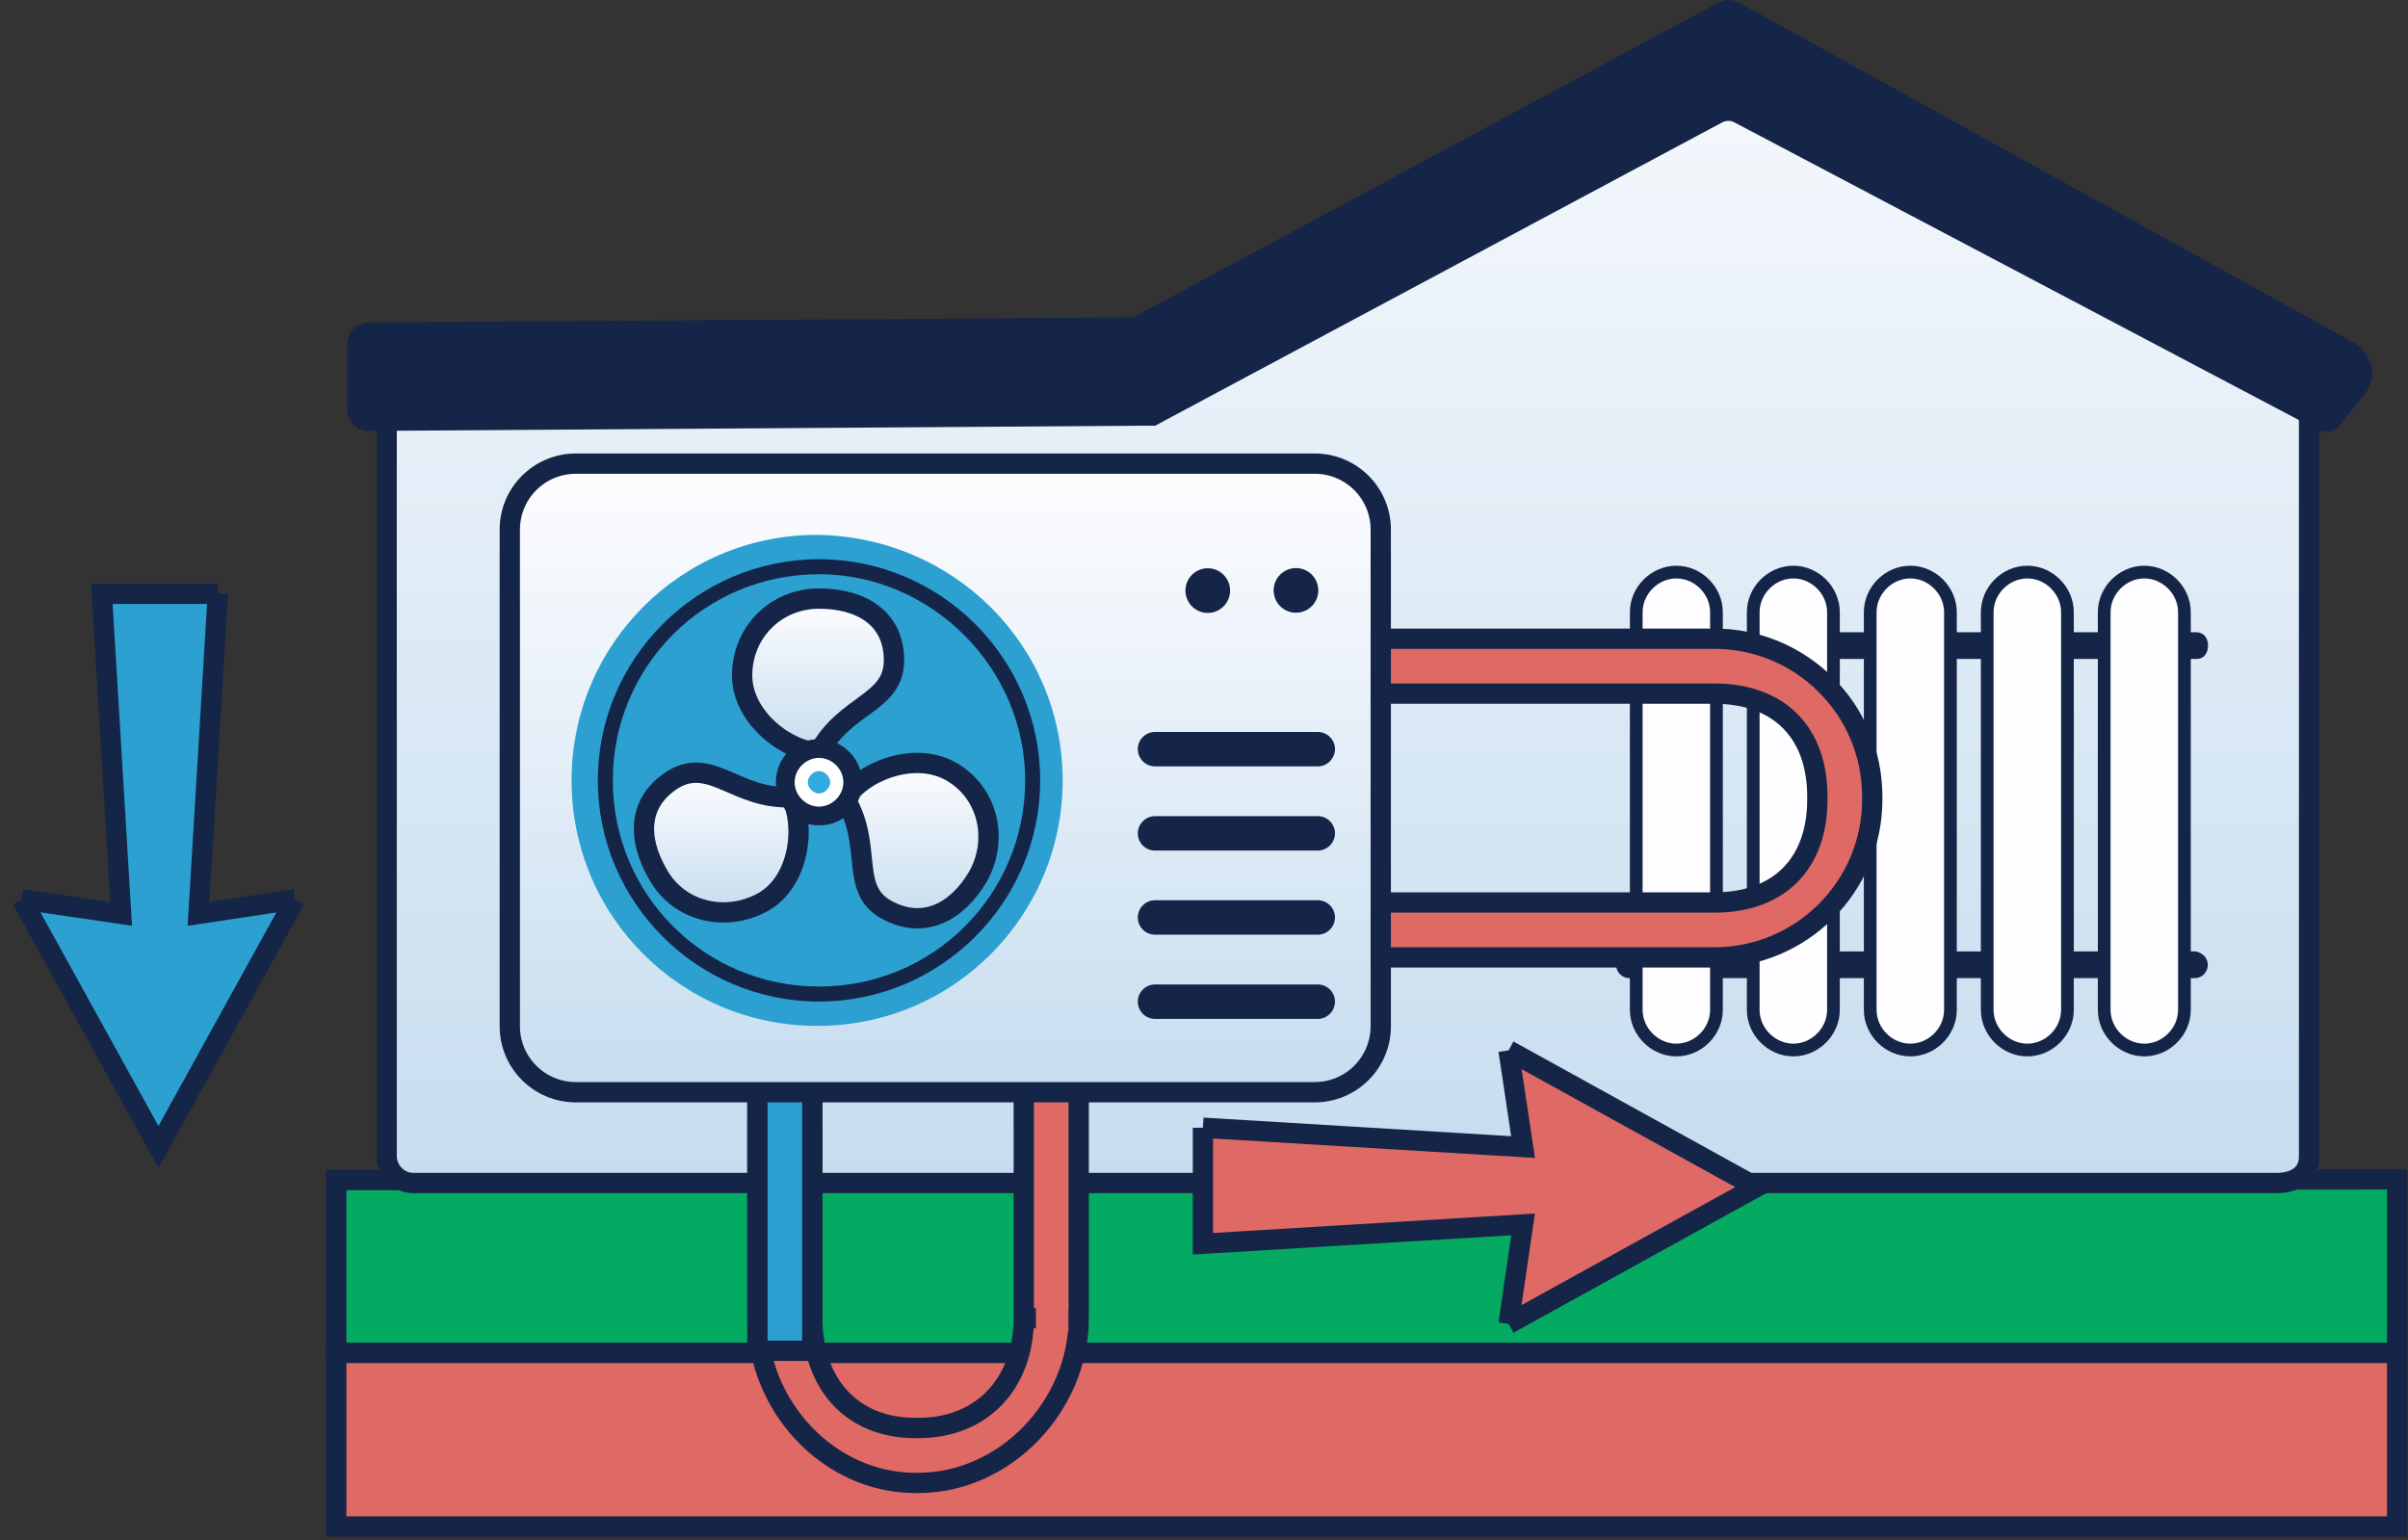 <svg xmlns="http://www.w3.org/2000/svg" width="222" height="142" viewBox="0 0 222 142" fill="none"><rect x="0" y="0" width="222" height="142" fill="#333333" stroke="none"/><g id="Group 1704"><g id="Group 1690"><path id="Rectangle 5529" d="M31 108.798L221 108.747V124.747H31L31 108.798Z" fill="#05AA62" stroke="#152547" stroke-width="1.87"></path><path id="Rectangle 5530" d="M31 124.747H221V140.747H31V124.747Z" fill="#DF6965" stroke="#152547" stroke-width="1.87"></path><g id="Vector"><path d="M20.084 54.747L18.301 84.263L27.217 82.923L14.608 105.757L2 82.923L11.169 84.263L9.386 54.747L20.084 54.747Z" fill="#2BA0D1"></path><path d="M20.084 54.747L18.301 84.263L27.217 82.923M20.084 54.747L9.386 54.747L11.169 84.263L2 82.923M20.084 54.747L18.301 84.259L27.217 82.923M2 82.923L14.608 105.757L27.217 82.923M2 82.923L11.169 84.259" stroke="#152547" stroke-width="1.872"></path></g><g id="Group 1687"><g id="Group"><g id="Group_2"><g id="Group_3"><path id="Vector_2" d="M212.88 106.654V35.283L157.792 8.64L105.646 35.283V38.265L35.645 38.247L35.645 106.654C35.674 107.966 36.782 109.09 38.108 109.075H209.926C211.555 109.075 212.88 108.297 212.88 106.654Z" fill="url(#paint0_linear_1198_19134)" stroke="#152547" stroke-width="1.872"></path></g></g><g id="Group_4"><g id="Group_5"><path id="Vector_3" d="M158.373 0.261L104.5 29.247C103.275 29.924 99.078 34.599 100.029 35.522L102 39.247H106.5L158.777 11.284C159.122 11.097 159.54 11.097 159.9 11.284L213.648 39.628C214.354 40.003 215.219 39.816 215.723 39.181L218 36.343C219.297 34.729 218.764 32.582 216.804 31.487L160.333 0.247C159.728 -0.085 158.993 -0.085 158.373 0.261Z" fill="#152547"></path></g></g></g></g><g id="Group_6"><path id="Vector_4" d="M203.565 59.527C203.565 60.143 203.257 60.759 202.486 60.759H150.233C149.616 60.759 149 60.297 149 59.527C149 58.91 149.462 58.294 150.233 58.294H202.486C203.102 58.294 203.565 58.756 203.565 59.527Z" fill="#152547"></path><path id="Vector_5" d="M203.545 88.955C203.545 89.572 203.082 90.188 202.312 90.188H150.233C149.616 90.188 149 89.726 149 88.955C149 88.339 149.462 87.723 150.233 87.723H202.466C203.082 87.877 203.545 88.339 203.545 88.955Z" fill="#152547"></path><path id="Vector_6" d="M158.245 93.116C158.245 95.119 156.551 96.814 154.548 96.814C152.545 96.814 150.85 95.119 150.85 93.116V56.445C150.85 54.442 152.545 52.747 154.548 52.747C156.551 52.747 158.245 54.442 158.245 56.445V93.116Z" fill="#FEFDFF" stroke="#152547" stroke-width="1.172"></path><path id="Vector_7" d="M169.031 93.116C169.031 95.119 167.336 96.814 165.333 96.814C163.33 96.814 161.635 95.119 161.635 93.116V56.445C161.635 54.442 163.33 52.747 165.333 52.747C167.336 52.747 169.031 54.442 169.031 56.445V93.116Z" fill="#FEFDFF" stroke="#152547" stroke-width="1.172"></path><path id="Vector_8" d="M179.816 93.116C179.816 95.119 178.121 96.814 176.118 96.814C174.115 96.814 172.42 95.119 172.42 93.116V56.445C172.42 54.442 174.115 52.747 176.118 52.747C178.121 52.747 179.816 54.442 179.816 56.445V93.116Z" fill="#FEFDFF" stroke="#152547" stroke-width="1.172"></path><path id="Vector_9" d="M190.603 93.116C190.603 95.119 188.908 96.814 186.905 96.814C184.902 96.814 183.207 95.119 183.207 93.116V56.445C183.207 54.442 184.902 52.747 186.905 52.747C188.908 52.747 190.603 54.442 190.603 56.445V93.116Z" fill="#FEFDFF" stroke="#152547" stroke-width="1.172"></path><path id="Vector_10" d="M201.388 93.116C201.388 95.119 199.693 96.814 197.69 96.814C195.687 96.814 193.992 95.119 193.992 93.116V56.445C193.992 54.442 195.687 52.747 197.69 52.747C199.693 52.747 201.388 54.442 201.388 56.445V93.116Z" fill="#FEFDFF" stroke="#152547" stroke-width="1.172"></path></g><g id="Vector_11"><path d="M110.9 103.978L140.416 105.762L139.077 96.846L161.91 109.454L139.077 122.063L140.416 112.894L110.9 114.677V103.978Z" fill="#DF6965"></path><path d="M110.9 103.978L140.416 105.762L139.077 96.846M110.9 103.978V114.677L140.416 112.894L139.077 122.063M110.9 103.978L140.412 105.762L139.077 96.846M139.077 122.063L161.91 109.454L139.077 96.846M139.077 122.063L140.412 112.894" stroke="#152547" stroke-width="1.87"></path></g><g id="Group 1688"><g id="Vector_12"><path fill-rule="evenodd" clip-rule="evenodd" d="M94.384 121.544H99.447V88.275H158.052C166.091 88.275 172.608 81.758 172.608 73.718V73.447C172.608 65.408 166.091 58.891 158.052 58.891H84.384C76.345 58.891 69.828 65.408 69.828 73.447V121.544H74.891V73.447C74.891 67.505 78.442 63.954 84.384 63.954H158.052C163.994 63.954 167.545 67.505 167.545 73.447V73.718C167.545 79.66 163.994 83.212 158.052 83.212H94.384V121.544Z" fill="#DF6965"></path><path d="M69.828 121.544C69.828 129.583 76.345 136.727 84.384 136.727H84.655C92.695 136.727 99.447 129.583 99.447 121.544H94.384C94.384 127.486 90.597 131.664 84.655 131.664H84.384C78.442 131.664 74.891 127.486 74.891 121.544H69.828Z" fill="#DF6965"></path><path d="M94.384 121.544H99.447M94.384 121.544V83.212H158.052C163.994 83.212 167.545 79.66 167.545 73.718V73.447C167.545 67.505 163.994 63.954 158.052 63.954H84.384C78.442 63.954 74.891 67.505 74.891 73.447V121.544M94.384 121.544C94.384 127.486 90.597 131.664 84.655 131.664H84.384C78.442 131.664 74.891 127.486 74.891 121.544M99.447 121.544V88.275H158.052C166.091 88.275 172.608 81.758 172.608 73.718V73.447C172.608 65.408 166.091 58.891 158.052 58.891H84.384C76.345 58.891 69.828 65.408 69.828 73.447V121.544M99.447 121.544C99.447 129.583 92.695 136.727 84.655 136.727H84.384C76.345 136.727 69.828 129.583 69.828 121.544M69.828 121.544H74.891" stroke="#152547" stroke-width="1.872"></path></g><path id="Vector 89 (Stroke)" fill-rule="evenodd" clip-rule="evenodd" d="M120.95 63.955V58.891H84.384C76.345 58.891 69.828 65.409 69.828 73.448V124.544H74.891V73.448C74.891 67.506 78.442 63.955 84.384 63.955H120.95Z" fill="#2BA0D1" stroke="#152547" stroke-width="1.872"></path><path id="Rectangle 5531" d="M95.5 119.747L98.5 120.247V122.747L95.5 123.247V119.747Z" fill="#DF6965"></path></g></g><g id="Group 1676"><g id="Group_7"><g id="Group_8"><g id="Group_9"><g id="Group_10"><path id="Vector_13" d="M53.087 100.704H121.209C124.574 100.704 127.296 97.982 127.296 94.617V48.834C127.296 45.469 124.574 42.747 121.209 42.747H53.087C49.722 42.747 47 45.469 47 48.834V94.617C47 97.982 49.722 100.704 53.087 100.704Z" fill="url(#paint1_linear_1198_19134)" stroke="#152547" stroke-width="1.872"></path></g></g><g id="Group_11"><g id="Group_12"><path id="Vector_14" d="M121.491 78.425H106.485C105.611 78.425 104.897 77.712 104.897 76.838C104.897 75.964 105.611 75.251 106.485 75.251H121.491C122.365 75.251 123.078 75.964 123.078 76.838C123.068 77.712 122.355 78.425 121.491 78.425Z" fill="#152547"></path></g><g id="Group_13"><path id="Vector_15" d="M121.491 70.661H106.485C105.611 70.661 104.897 69.948 104.897 69.074C104.897 68.2 105.611 67.487 106.485 67.487H121.491C122.365 67.487 123.078 68.2 123.078 69.074C123.068 69.948 122.355 70.661 121.491 70.661Z" fill="#152547"></path></g><g id="Group_14"><path id="Vector_16" d="M121.491 86.18H106.485C105.611 86.18 104.897 85.466 104.897 84.593C104.897 83.719 105.611 83.005 106.485 83.005H121.491C122.365 83.005 123.078 83.719 123.078 84.593C123.068 85.466 122.355 86.18 121.491 86.18Z" fill="#152547"></path></g><g id="Group_15"><path id="Vector_17" d="M121.491 93.944H106.485C105.611 93.944 104.897 93.231 104.897 92.357C104.897 91.483 105.611 90.77 106.485 90.77H121.491C122.365 90.77 123.078 91.483 123.078 92.357C123.068 93.231 122.355 93.944 121.491 93.944Z" fill="#152547"></path></g></g><g id="Group_16"><g id="Group_17"><path id="Vector_18" d="M113.351 54.927C113.613 53.82 112.927 52.711 111.82 52.45C110.714 52.188 109.605 52.873 109.343 53.98C109.082 55.087 109.767 56.196 110.874 56.457C111.981 56.719 113.09 56.033 113.351 54.927Z" fill="#152547"></path></g><g id="Group_18"><path id="Vector_19" d="M120.935 55.892C121.74 55.088 121.74 53.784 120.935 52.98C120.131 52.175 118.828 52.175 118.023 52.98C117.219 53.784 117.219 55.088 118.023 55.892C118.828 56.696 120.131 56.696 120.935 55.892Z" fill="#152547"></path></g></g></g></g><g id="Group 1672"><path id="Vector_20" d="M97.969 71.953C97.969 84.395 87.947 94.59 75.332 94.59C62.891 94.59 52.695 84.568 52.695 71.953C52.695 59.511 62.718 49.316 75.332 49.316C87.947 49.489 97.969 59.511 97.969 71.953Z" fill="#2BA0D1"></path><path id="Vector_21" d="M82.417 60.894C82.417 64.868 77.924 64.868 75.505 69.361C72.74 69.361 68.42 66.251 68.42 62.276C68.42 58.302 71.53 55.191 75.505 55.191C79.306 55.191 82.417 56.919 82.417 60.894Z" fill="url(#paint2_linear_1198_19134)" stroke="#152547" stroke-width="1.872"></path><path id="Vector_22" d="M62.2 71.78C65.656 69.879 67.902 73.681 72.913 73.508C74.296 75.927 73.777 81.284 70.321 83.185C66.865 85.086 62.545 84.049 60.644 80.593C58.743 77.309 58.743 73.853 62.2 71.78Z" fill="url(#paint3_linear_1198_19134)" stroke="#152547" stroke-width="1.872"></path><path id="Vector_23" d="M81.725 83.876C78.269 81.975 80.516 78.001 77.924 73.681C79.306 71.262 84.145 69.188 87.601 71.089C91.057 72.99 92.094 77.31 90.193 80.766C88.292 84.049 85.181 85.777 81.725 83.876Z" fill="url(#paint4_linear_1198_19134)" stroke="#152547" stroke-width="1.872"></path><path id="Vector_24" d="M79.481 72.126C79.481 74.372 77.753 76.1 75.507 76.1C73.26 76.1 71.532 74.372 71.532 72.126C71.532 69.879 73.26 68.151 75.507 68.151C77.753 68.151 79.481 70.052 79.481 72.126Z" fill="#152547"></path><path id="Vector_25" d="M77.752 72.126C77.752 73.335 76.715 74.372 75.505 74.372C74.296 74.372 73.259 73.335 73.259 72.126C73.259 70.916 74.296 69.879 75.505 69.879C76.715 69.879 77.752 70.916 77.752 72.126Z" fill="white"></path><path id="Vector_26" d="M76.541 72.126C76.541 72.645 76.023 73.163 75.505 73.163C74.986 73.163 74.468 72.645 74.468 72.126C74.468 71.608 74.986 71.09 75.505 71.09C76.023 71.09 76.541 71.608 76.541 72.126Z" fill="#31ABDF"></path><path id="Vector_27" d="M75.506 92.344C64.274 92.344 55.115 83.185 55.115 71.953C55.115 60.721 64.274 51.562 75.506 51.562C86.738 51.562 95.897 60.721 95.897 71.953C95.897 83.185 86.738 92.344 75.506 92.344ZM75.506 52.945C64.965 52.945 56.498 61.412 56.498 71.953C56.498 82.494 64.965 90.961 75.506 90.961C86.047 90.961 94.514 82.494 94.514 71.953C94.514 61.585 85.874 52.945 75.506 52.945Z" fill="#152547"></path></g></g><path id="Rectangle 5532" d="M32 31.733C32 30.634 32.887 29.741 33.987 29.734L104.487 29.26C105.596 29.253 106.5 30.151 106.5 31.26V37.26C106.5 38.359 105.613 39.253 104.513 39.26L34.013 39.733C32.904 39.741 32 38.843 32 37.733V31.733Z" fill="#152547"></path></g><defs><linearGradient id="paint0_linear_1198_19134" x1="159.263" y1="-11.36" x2="159.263" y2="109.075" gradientUnits="userSpaceOnUse"><stop stop-color="#FEFDFF"></stop><stop offset="1" stop-color="#C6DDEF"></stop></linearGradient><linearGradient id="paint1_linear_1198_19134" x1="87.148" y1="42.747" x2="87.148" y2="100.704" gradientUnits="userSpaceOnUse"><stop stop-color="#FEFDFF"></stop><stop offset="1" stop-color="#C6DDEF"></stop></linearGradient><linearGradient id="paint2_linear_1198_19134" x1="75.418" y1="55.191" x2="75.418" y2="69.361" gradientUnits="userSpaceOnUse"><stop stop-color="#FEFDFF"></stop><stop offset="1" stop-color="#C6DDEF"></stop></linearGradient><linearGradient id="paint3_linear_1198_19134" x1="66.497" y1="71.246" x2="66.497" y2="84.126" gradientUnits="userSpaceOnUse"><stop stop-color="#FEFDFF"></stop><stop offset="1" stop-color="#C6DDEF"></stop></linearGradient><linearGradient id="paint4_linear_1198_19134" x1="84.529" y1="70.347" x2="84.529" y2="84.665" gradientUnits="userSpaceOnUse"><stop stop-color="#FEFDFF"></stop><stop offset="1" stop-color="#C6DDEF"></stop></linearGradient></defs></svg>
